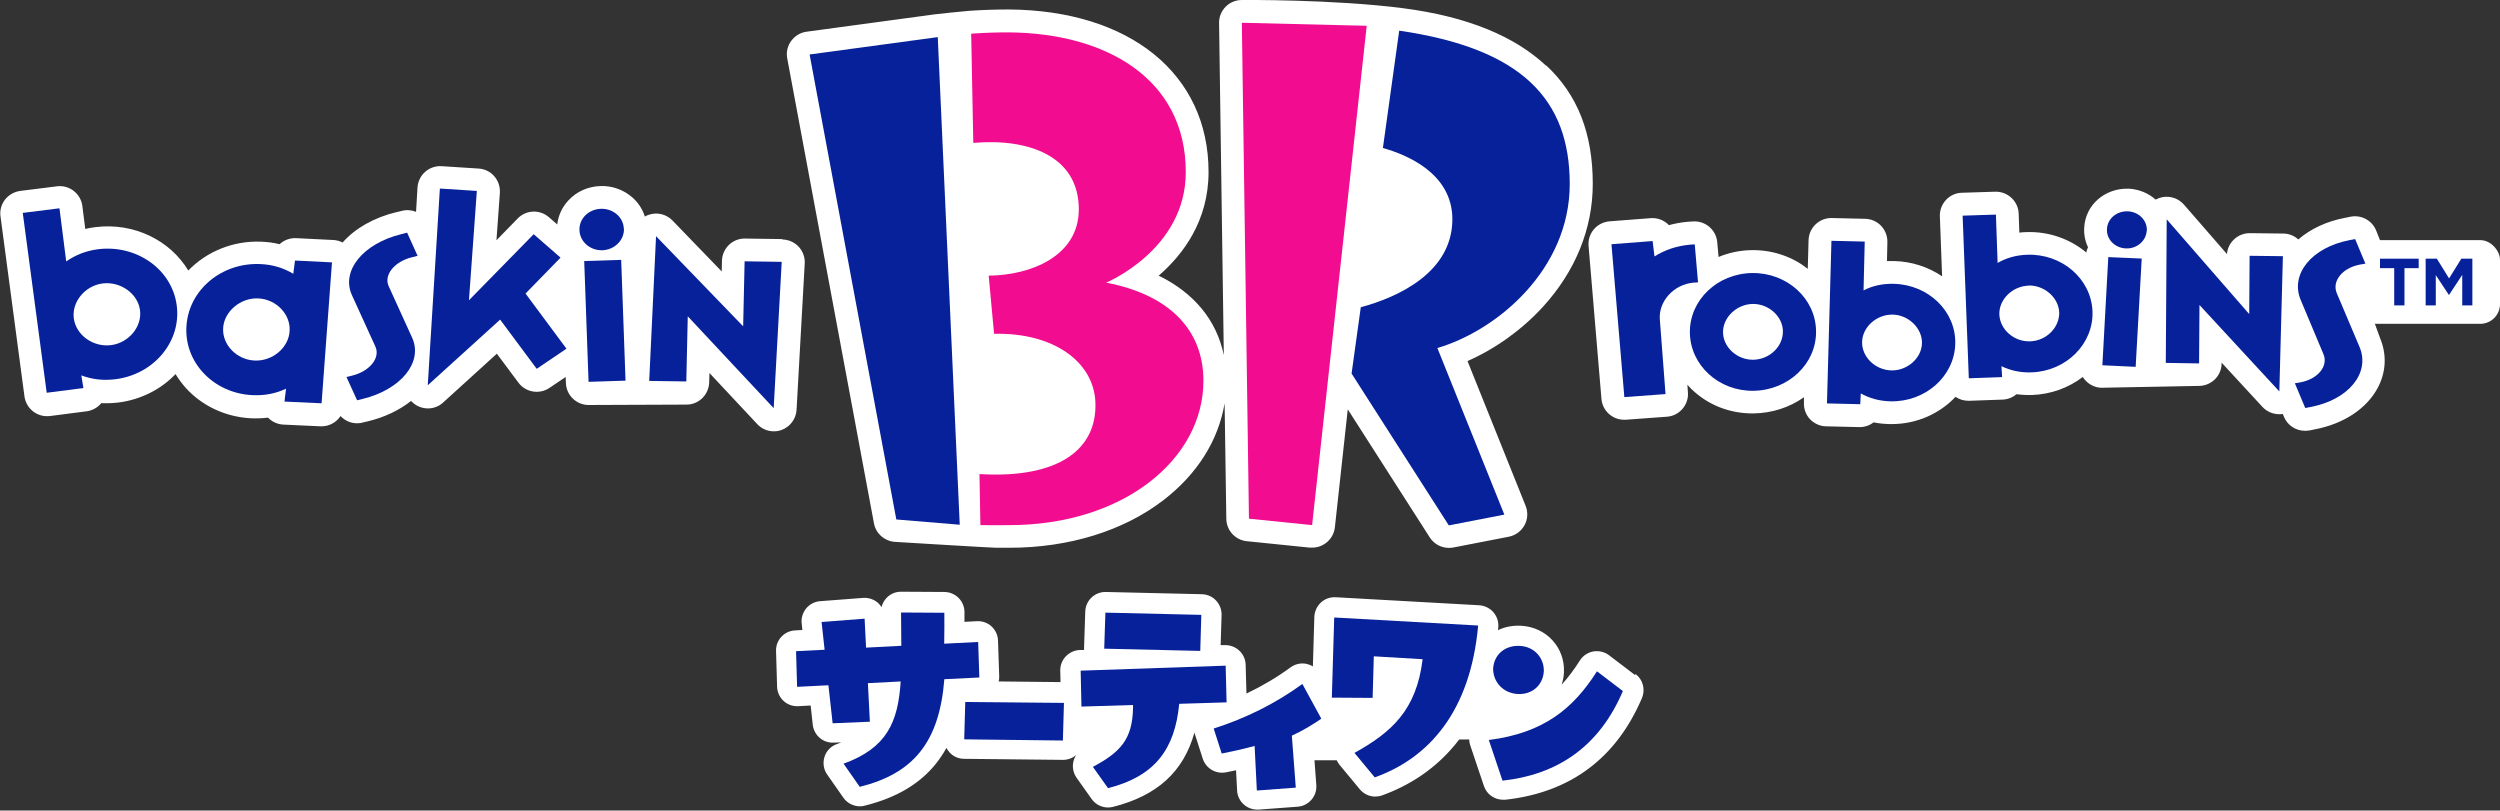 <svg viewBox="0 0 190 61.6" xmlns="http://www.w3.org/2000/svg"><rect x="0" y="0" width="190" height="61.6" fill="#333333" stroke="none"/><rect fill="#fff" height="6.36" rx="1.5" width="11.21" x="178.79" y="18.25"/><path d="m117.51 5c-2.37-2.22-5.93-3.74-10.91-4.38-5.31-.68-12.18-.62-12.18-.62-.47-.01-.93.17-1.26.5s-.52.78-.51 1.25l.36 25.24c-.55-2.66-2.27-4.73-4.95-6.04 1.85-1.6 3.79-4.16 3.79-7.88 0-7.44-5.97-12.29-15.2-12.35-.92 0-1.92.03-2.96.1-.52.04-2.17.21-2.65.27l-9.74 1.32c-.47.06-.89.32-1.17.7s-.39.86-.3 1.33l6.59 35.33c.14.77.78 1.34 1.56 1.41 0 0 7.35.45 7.73.45h.54.47c4.51 0 8.66-1.28 11.69-3.61 2.58-1.98 4.19-4.55 4.66-7.37l.13 8.78c.01.88.68 1.61 1.55 1.7l4.8.49h.18c.87 0 1.62-.66 1.72-1.54l.98-8.97 6.23 9.73c.32.5.87.8 1.46.8.11 0 .22-.01.33-.03l4.22-.82c.51-.1.94-.42 1.19-.87s.28-.99.09-1.47l-4.42-11.01c2.12-.93 4.14-2.38 5.74-4.13 2.47-2.71 3.78-5.94 3.78-9.34 0-3.83-1.15-6.77-3.53-8.99z" fill="#fff"/><path d="m59.44 18.17-2.82-.04c-.94-.02-1.73.74-1.75 1.69l-.02.81-3.74-3.87c-.48-.5-1.21-.66-1.85-.42-.09.03-.17.07-.25.12-.18-.57-.51-1.08-.98-1.48-.66-.57-1.52-.87-2.39-.84-.95.03-1.81.41-2.44 1.09-.48.51-.77 1.15-.85 1.83l-.63-.55c-.69-.6-1.73-.57-2.37.09l-1.62 1.66.26-3.6c.03-.46-.12-.91-.42-1.26s-.73-.56-1.19-.59l-2.81-.18c-.46-.03-.91.12-1.26.43-.34.3-.55.73-.58 1.19l-.11 1.85c-.34-.14-.72-.17-1.1-.07-.16.04-.21.05-.36.09h-.03c-1.72.42-3.14 1.23-4.09 2.31-.22-.11-.46-.18-.71-.19l-2.82-.14c-.48-.02-.93.15-1.26.46-.44-.11-.9-.17-1.36-.19-2.18-.1-4.2.76-5.58 2.19-1.37-2.28-4.11-3.66-7.04-3.3-.27.03-.53.08-.79.14l-.22-1.74c-.12-.95-.99-1.62-1.93-1.5l-2.79.35c-.46.06-.87.3-1.16.66-.28.37-.41.83-.34 1.29l1.82 13.67c.12.87.86 1.5 1.71 1.5.07 0 .15 0 .22-.01l2.79-.36c.44-.06.84-.28 1.12-.62.43.02.87 0 1.31-.05 1.66-.21 3.21-.98 4.33-2.16.22.36.47.7.75 1.02 1.25 1.4 3.07 2.25 5 2.34.43.02.86 0 1.28-.05.31.32.72.51 1.17.53l2.82.13s.05 0 .08 0c.6 0 1.13-.31 1.44-.78.33.35.78.55 1.26.55.16 0 .32-.02.48-.07.09-.03.14-.04.2-.05l.14-.03c1.28-.31 2.4-.85 3.28-1.55.15.16.33.3.53.4.24.11.49.17.75.17.42 0 .84-.15 1.16-.45l4.08-3.71 1.64 2.2c.55.74 1.59.92 2.36.4l1.23-.83.02.46c.03.93.8 1.67 1.73 1.67l7.4-.03c.95.02 1.73-.74 1.76-1.69l.02-.71 3.63 3.88c.33.36.79.55 1.26.55.2 0 .4-.03.59-.1.65-.24 1.1-.84 1.14-1.53l.62-11.12c.03-.47-.14-.93-.46-1.28-.32-.34-.77-.54-1.24-.55z" fill="#fff"/><path d="m180.55 21.56c1.09-.48 1.31-1 .78-2.18l-.75-1.88c-.32-.76-1.13-1.19-1.94-1.03l-.15.03c-.07.02-.13.03-.23.05 0 0-.01 0-.02 0-1.42.27-2.65.85-3.57 1.65-.31-.29-.72-.45-1.15-.45l-2.53-.03c-.46 0-.9.17-1.23.5-.3.29-.48.68-.51 1.09l-3.27-3.76c-.47-.54-1.23-.74-1.91-.49-.08.03-.16.07-.24.11-.54-.48-1.24-.78-2.02-.83 0 0-.02 0-.03 0-1.81-.06-3.3 1.24-3.38 2.97-.03.52.07 1.02.29 1.48-.06.13-.11.26-.13.4-1.21-1.01-2.82-1.61-4.55-1.55-.18 0-.36.02-.54.04l-.05-1.44c-.03-.95-.84-1.7-1.79-1.67l-2.53.08c-.46.01-.9.21-1.21.55s-.48.78-.46 1.25l.17 4.55c-1.06-.72-2.33-1.13-3.65-1.16-.18 0-.36 0-.54 0l.03-1.44c.02-.96-.73-1.75-1.69-1.77l-2.53-.06s-.03 0-.04 0c-.93 0-1.7.74-1.73 1.68l-.06 2.18c-1.13-.89-2.58-1.42-4.16-1.42-.02 0-.05 0-.08 0-.89.01-1.75.19-2.54.52l-.1-1.12c-.08-.94-.9-1.64-1.84-1.58l-.32.02s-.01 0-.02 0c-.51.04-1.01.13-1.49.26-.35-.36-.85-.57-1.38-.53l-3.13.24c-.46.04-.89.25-1.19.6s-.45.81-.41 1.27l.98 11.63c.08.9.83 1.58 1.72 1.58h.13l3.13-.23c.46-.03.88-.25 1.18-.6s.45-.8.41-1.26l-.04-.57c.1.11.2.22.3.32 1.23 1.2 2.88 1.86 4.64 1.86h.1c1.38-.02 2.72-.45 3.82-1.23v.43c-.02.46.15.91.46 1.24.32.33.75.53 1.21.54l2.53.06s.03 0 .04 0c.39 0 .76-.13 1.05-.36.39.08.79.12 1.21.13h.17c1.92 0 3.65-.8 4.85-2.07.28.19.61.3.98.3h.06l2.53-.09c.39-.01.77-.16 1.06-.41.39.05.78.07 1.18.06 1.42-.05 2.76-.53 3.86-1.37.06.09.12.18.19.25.31.34.74.55 1.2.57l7.4-.14s.02 0 .03 0c.45 0 .89-.18 1.21-.49.33-.32.52-.76.52-1.22v-.06s3.1 3.36 3.1 3.36c.33.36.8.56 1.27.56.09 0 .18 0 .28-.02l.09.22c.27.65.91 1.06 1.59 1.06.09 0 .18 0 .27-.02h.06c.15-.03.25-.05.43-.09 2.19-.42 3.92-1.56 4.77-3.14.64-1.19.71-2.53.19-3.78l-.91-2.5s-.55-1.17.54-1.65z" fill="#fff"/><path d="m119.3 13.99c0-6.43-3.62-10.3-12.96-11.66l-1.24 8.92c1.76.49 5.28 1.9 5.28 5.41 0 4.01-4.06 5.91-6.96 6.69l-.7 5.04 7.39 11.54 4.22-.82-5.09-12.66c4.53-1.33 10.06-5.96 10.06-12.47" fill="#07219b"/><path d="m94.38 1.73.54 37.69 4.8.49 4.15-37.95z" fill="#f20c90"/><path d="m84.07 21.48s6.05-2.5 6.05-8.4c0-7.08-6.04-10.57-13.48-10.62-.91 0-1.86.03-2.83.1l.16 8.3c4.27-.37 8.02 1.04 8.02 5.05 0 3.54-3.63 5.01-6.85 5.04l.41 4.42c4.51-.11 7.57 2.12 7.7 5.19.15 3.58-2.77 5.83-8.81 5.47l.07 3.88c.82.02 1.55 0 2.19 0 8.69 0 14.76-5.02 14.76-10.97 0-4-2.76-6.58-7.4-7.46" fill="#f20c90"/><g fill="#07219b"><path d="m61.53 4.14 6.59 35.34 4.82.4-1.67-37.06z"/><path d="m7.81 21.54c-1.35.17-2.37 1.41-2.2 2.66.17 1.27 1.47 2.2 2.83 2.03 1.34-.17 2.37-1.4 2.2-2.66-.16-1.25-1.48-2.19-2.82-2.03m-2.79-1.67c.69-.48 1.49-.81 2.43-.93 2.93-.36 5.61 1.53 5.97 4.26.37 2.74-1.72 5.25-4.65 5.62-.94.12-1.8.01-2.6-.29l.16.96-2.79.36-1.82-13.67 2.79-.35.51 4.02z"/><path d="m16.96 24.93c-.08 1.27 1.03 2.41 2.38 2.47 1.36.07 2.6-.97 2.67-2.24.09-1.26-1.01-2.42-2.38-2.48-1.34-.07-2.6.99-2.67 2.25m5.45-5.13 2.82.14-.79 10.71-2.82-.13.12-.98c-.76.36-1.62.54-2.56.49-2.95-.14-5.19-2.49-5.01-5.24.17-2.76 2.68-4.86 5.63-4.72.95.04 1.78.31 2.49.74l.13-1.01z"/><path d="m31.74 19.44c-.19.05-.24.06-.42.11-1.35.32-2.17 1.36-1.78 2.2l1.78 3.91c.85 1.86-.84 3.95-3.77 4.66-.18.04-.23.05-.41.1l-.81-1.77c.19-.05.24-.06.42-.1 1.35-.33 2.17-1.35 1.78-2.21l-1.78-3.9c-.85-1.86.84-3.94 3.77-4.65.18-.04.24-.06.42-.11l.8 1.77z"/><path d="m38.01 24.29-5.5 4.99.92-14.95 2.81.18-.6 8.31 4.92-5.02 2.04 1.78-2.66 2.73 3.11 4.19-2.26 1.53z"/><path d="m47.21 19.75.33 9.18-2.81.09-.33-9.18zm.21-2.37c.03.86-.7 1.6-1.63 1.64-.95.03-1.72-.66-1.75-1.52-.04-.87.68-1.6 1.63-1.63.93-.03 1.71.64 1.74 1.51"/><path d="m59.41 19.9-.61 11.12-6.53-6.98-.11 4.95-2.82-.04.52-11 6.62 6.85.11-4.94z"/><path d="m122.47 18.56 3.13-.24.14 1.17c.79-.5 1.7-.81 2.74-.9l.32-.02.25 2.89-.32.02c-1.51.11-2.71 1.43-2.58 2.83l.43 5.64-3.13.23-.98-11.63z"/><path d="m133.25 27.34c1.23-.02 2.26-1 2.25-2.15 0-1.13-1.07-2.11-2.3-2.09-1.21.02-2.26 1.02-2.25 2.15.01 1.15 1.08 2.11 2.3 2.09m-.08-6.59c2.65-.03 4.82 1.94 4.85 4.41.04 2.48-2.1 4.5-4.75 4.54s-4.81-1.95-4.84-4.42 2.08-4.49 4.73-4.53"/><path d="m143.85 23.91c-1.23-.02-2.3.94-2.33 2.07-.03 1.14.99 2.14 2.22 2.17 1.21.03 2.3-.92 2.33-2.06.03-1.13-1.01-2.15-2.21-2.18m-2.23-1.84c.68-.35 1.44-.52 2.29-.5 2.65.06 4.75 2.1 4.68 4.57s-2.28 4.42-4.92 4.36c-.86-.02-1.59-.23-2.26-.6l-.04.82-2.53-.06.34-12.36 2.53.06-.09 3.7z"/><path d="m154.15 21.71c-1.23.05-2.24 1.07-2.2 2.19.05 1.15 1.12 2.09 2.35 2.04 1.22-.04 2.23-1.05 2.2-2.2-.05-1.13-1.14-2.08-2.35-2.04m-2.34-1.71c.65-.38 1.4-.6 2.25-.63 2.65-.09 4.87 1.83 4.97 4.3.09 2.47-1.99 4.55-4.63 4.64-.85.03-1.61-.14-2.29-.47l.05.83-2.53.09-.47-12.36 2.53-.08.13 3.69z"/><path d="m162.77 19.65-.46 8.23-2.53-.12.45-8.22 2.53.11zm.38-2.11c-.05.78-.76 1.38-1.59 1.34-.85-.04-1.48-.71-1.43-1.48.04-.79.74-1.37 1.59-1.34.83.04 1.48.69 1.44 1.48"/><path d="m173.5 19.47-.27 10.28-6.07-6.57-.03 4.44-2.53-.04.07-10.91 6.27 7.2.03-4.43z"/><path d="m179.76 20.04c-.18.03-.23.04-.41.07-1.33.25-2.13 1.25-1.76 2.16l1.74 4.11c.82 1.97-.84 4-3.72 4.55-.18.04-.23.05-.41.08l-.79-1.88c.18-.03.23-.04.42-.07 1.33-.25 2.14-1.24 1.75-2.15l-1.73-4.12c-.82-1.96.85-3.99 3.72-4.54.18-.03.23-.05.42-.08l.78 1.87z"/></g><path d="m124.26 51.3-1.97-1.5c-.34-.26-.78-.36-1.2-.29-.42.08-.79.32-1.02.69-.43.67-.88 1.29-1.39 1.84.1-.29.16-.59.18-.91 0 0 0-.02 0-.03.09-1.88-1.33-3.43-3.23-3.54-.65-.04-1.26.08-1.78.33 0-.07.02-.14.02-.22.04-.41-.1-.82-.37-1.14-.27-.31-.66-.5-1.07-.53l-10.92-.61c-.41-.02-.82.12-1.12.4s-.48.67-.5 1.08l-.11 3.78c-.14-.09-.3-.15-.46-.19-.43-.1-.88 0-1.24.26-1.03.76-2.16 1.42-3.35 1.99l-.06-2.18c-.01-.41-.18-.8-.48-1.08s-.69-.43-1.1-.42h-.32s.07-2.29.07-2.29c.01-.41-.14-.8-.42-1.1s-.67-.47-1.08-.48l-7.29-.17c-.84-.02-1.54.64-1.57 1.48l-.09 2.74v.19h-.33c-.84.04-1.5.74-1.48 1.57l.02.87-4.7-.05c.03-.13.05-.26.04-.4l-.09-2.7c-.01-.41-.19-.8-.49-1.08s-.7-.42-1.11-.4l-.95.05c0-.26 0-.52 0-.76-.01-.83-.69-1.5-1.52-1.51l-3.29-.02h-.01c-.41 0-.8.16-1.08.45-.2.2-.34.45-.4.72-.08-.12-.17-.22-.27-.32-.31-.27-.72-.41-1.13-.38l-3.27.25c-.41.03-.8.23-1.06.55s-.39.73-.34 1.14l.05.5-.55.03c-.83.04-1.48.74-1.45 1.57l.08 2.71c.01.41.19.8.49 1.08s.7.42 1.12.4l.94-.05.16 1.46c.09.8.78 1.4 1.59 1.36l.58-.02c-.11.04-.22.09-.34.13-.45.16-.8.52-.94.98-.14.45-.07.95.21 1.34l1.23 1.76c.29.41.76.65 1.25.65.12 0 .25-.01.37-.05 2.41-.6 4.18-1.65 5.42-3.2.29-.37.56-.77.79-1.19.07.13.15.25.25.36.28.3.68.47 1.09.47l7.5.08s.01 0 .02 0c.38 0 .74-.14 1.01-.38-.1.15-.18.32-.22.5-.1.43-.01.88.24 1.24l1.15 1.62c.29.41.76.64 1.25.64.13 0 .25-.02.38-.05 3.35-.85 5.35-2.67 6.18-5.65 0 .03.01.06.02.09l.61 1.9c.24.74.99 1.18 1.75 1.04.26-.05.52-.1.78-.16l.08 1.54c.02.41.21.8.52 1.07.28.25.64.38 1.01.38h.11l2.96-.22c.41-.03.78-.22 1.05-.53s.4-.71.37-1.11l-.14-1.89h1.69c.06.12.13.24.21.34l1.54 1.86c.3.36.73.56 1.18.56.17 0 .35-.03.52-.09 1.94-.7 4.13-1.97 5.86-4.25h.76c0 .15.03.31.08.45l1.04 3.09c.21.63.8 1.04 1.45 1.04h.17c4.93-.54 8.43-3.14 10.39-7.73.27-.64.08-1.39-.48-1.82z" fill="#fff"/><path d="m74.42 51.49-2.65.13c-.38 4.81-2.37 7.17-6.43 8.18l-1.23-1.76c3.26-1.18 4.15-3.13 4.34-6.25l-2.49.13.15 2.93-2.83.12-.32-2.89-2.38.12-.08-2.71 2.17-.11-.23-2.11 3.27-.25.11 2.2 2.68-.14c0-.84-.01-1.55-.02-2.53l3.29.02c.01.71 0 1.53-.01 2.35l2.58-.13.09 2.7z" fill="#07219b"/><path d="m73.36 53.35 7.5.07-.08 2.86-7.5-.09z" fill="#07219b"/><path d="m93.21 53.38-3.59.11c-.33 3.48-1.87 5.51-5.41 6.41l-1.15-1.62c2.11-1.12 3-2.11 3.05-4.46v-.24l-3.92.12-.06-2.73 11.02-.38.07 2.79zm-1.91-6.65-.08 2.74-7.3-.17.09-2.74z" fill="#07219b"/><path d="m100.42 54.62c-.64.44-1.38.9-2.24 1.29l.3 3.95-2.96.22-.17-3.39c-.83.23-1.69.42-2.5.58l-.61-1.9c2.43-.78 4.7-1.9 6.74-3.39z" fill="#07219b"/><path d="m101.42 46.93 10.92.61c-.59 6.53-3.74 10.07-7.86 11.54l-1.54-1.86c2.8-1.56 4.71-3.23 5.18-7.12l-3.71-.22-.09 3.16-3.1-.02.18-6.09z" fill="#07219b"/><path d="m123.34 52.52c-1.82 4.27-5.02 6.36-9.15 6.81l-1.04-3.09c4.21-.54 6.43-2.41 8.22-5.22zm-9.86-1.75c.09-1.07.95-1.75 2.05-1.68 1.09.06 1.84.93 1.8 1.94-.07 1.08-.94 1.8-2.03 1.71-1.09-.08-1.85-.94-1.82-1.97" fill="#07219b"/><path d="m181.96 20.38h-1.08v-.72h2.94v.72h-1.08v2.83h-.78z" fill="#07219b"/><path d="m184.36 19.66h.84l.93 1.5.93-1.5h.84v3.55h-.77v-2.32l-1 1.52h-.02l-.99-1.5v2.3h-.77v-3.55z" fill="#07219b"/></svg>